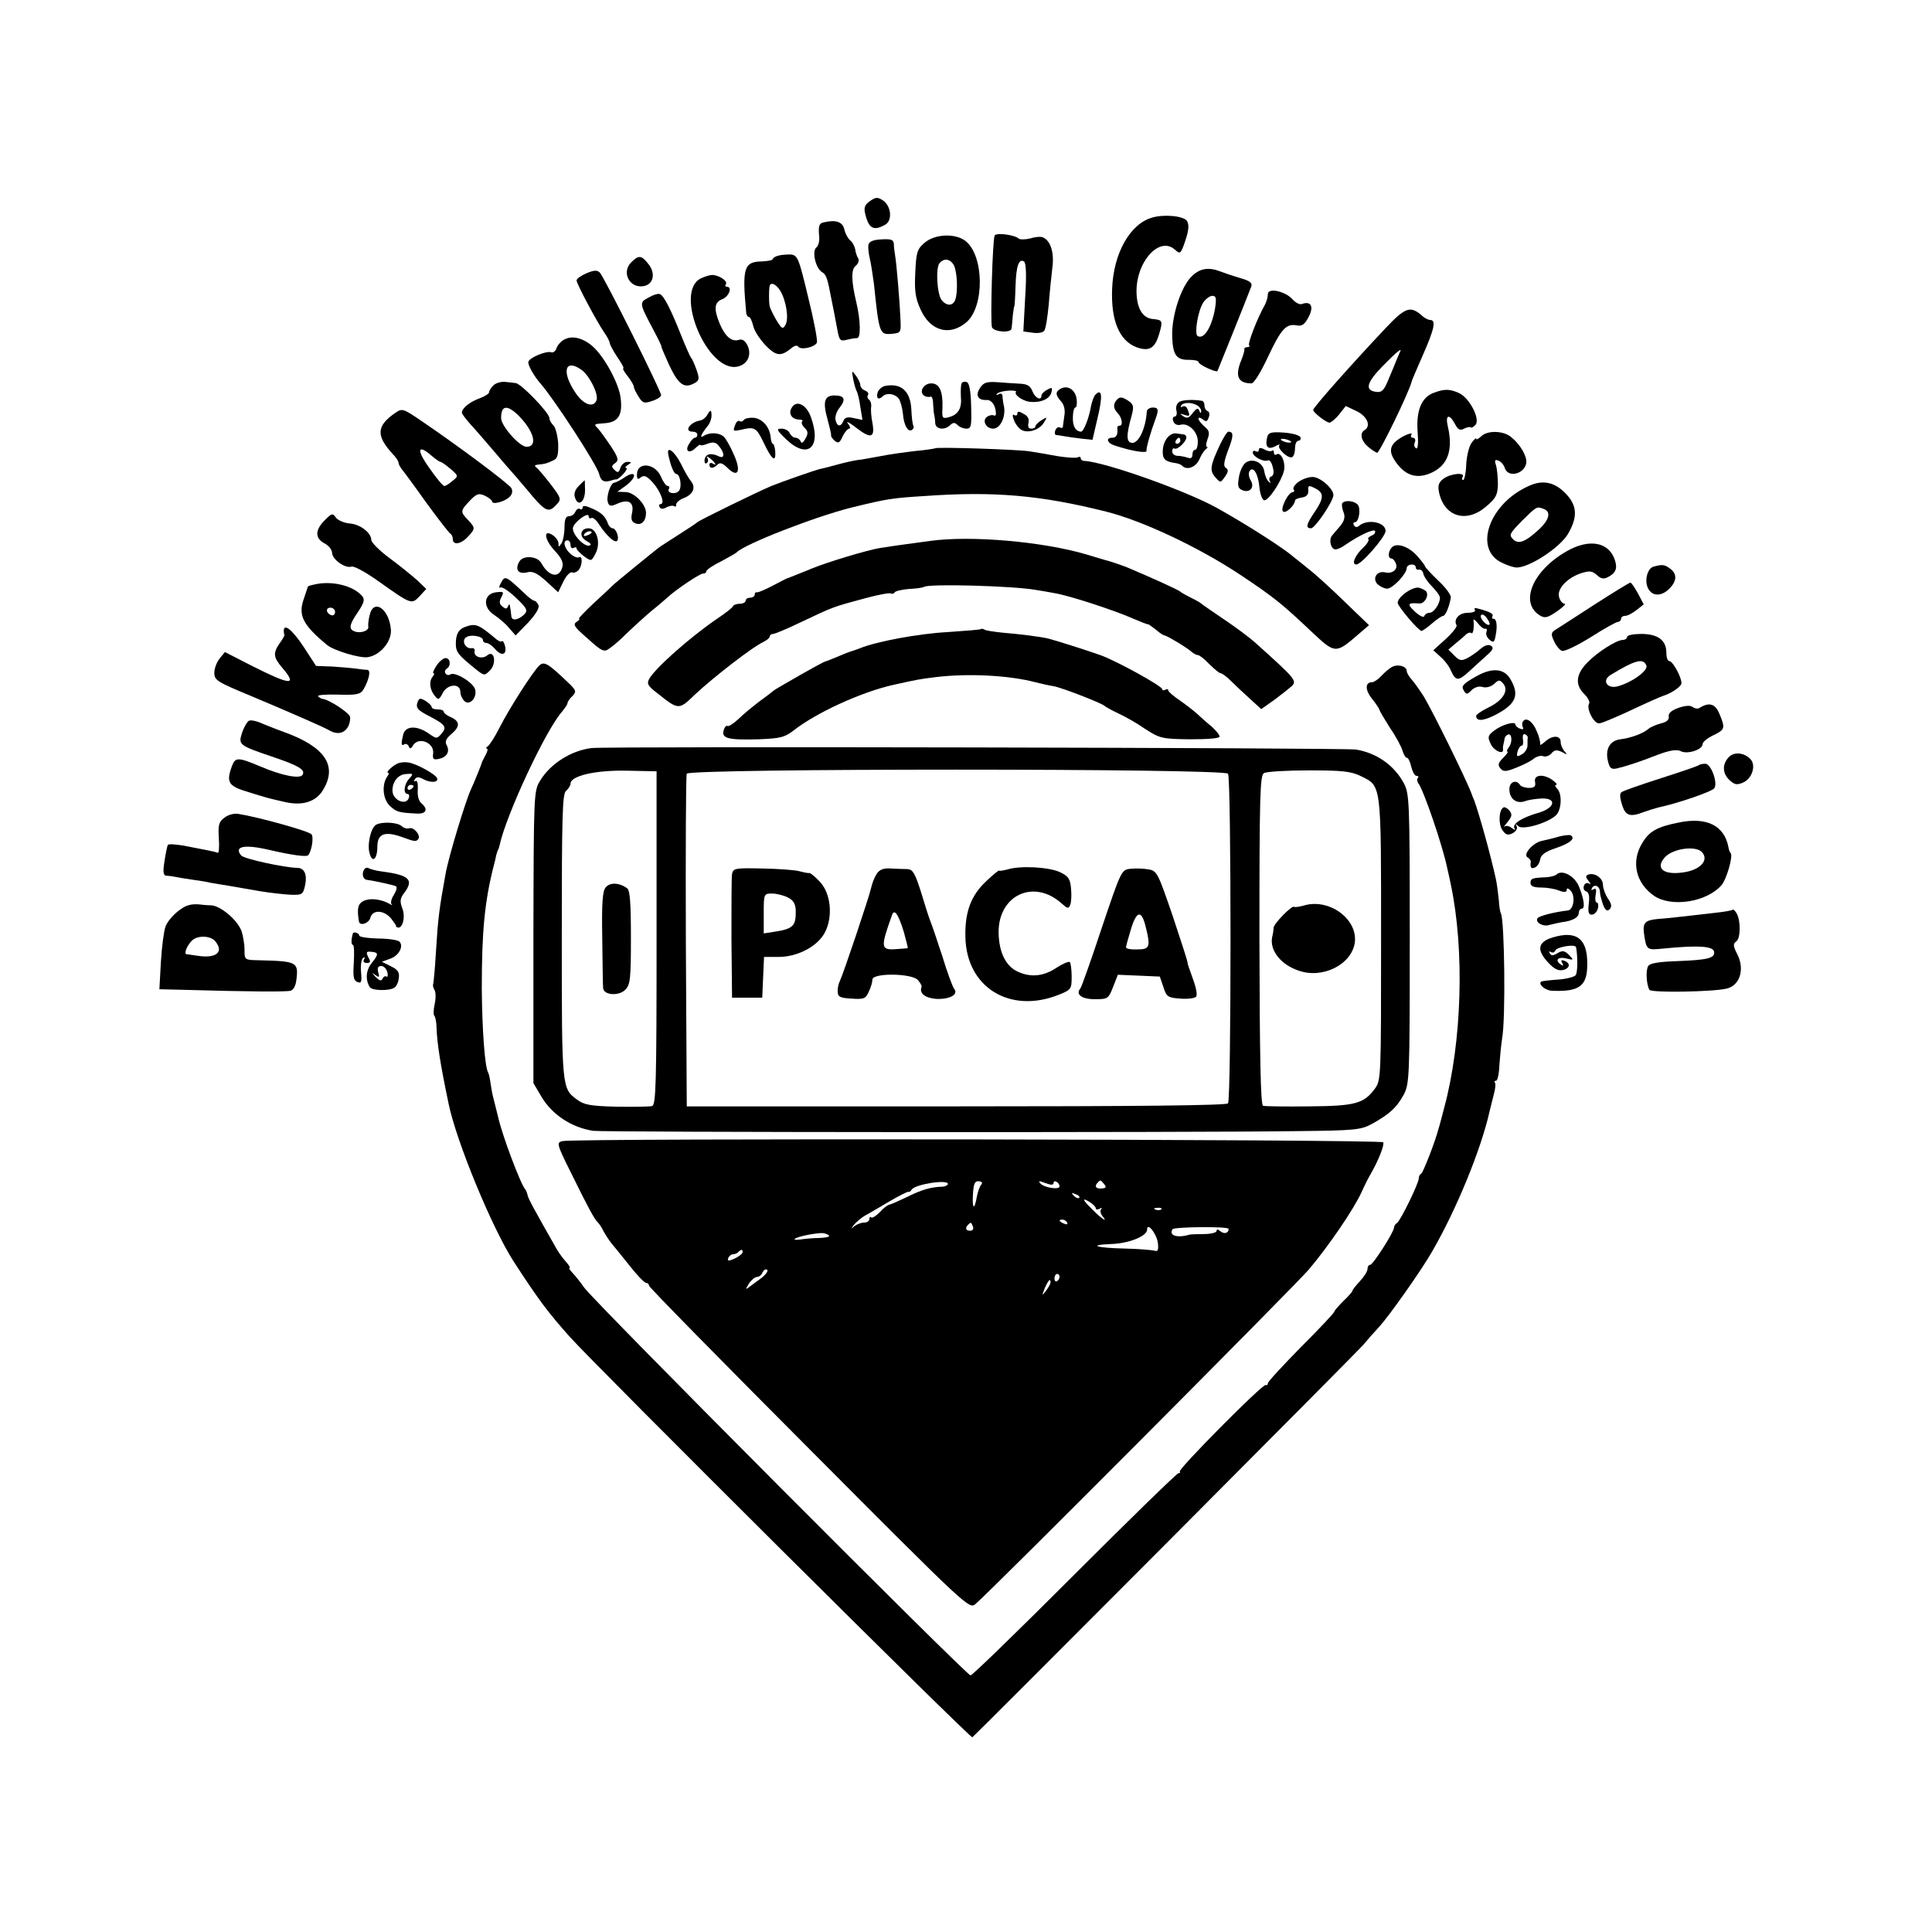 <?xml version="1.0" standalone="no"?>
<!DOCTYPE svg PUBLIC "-//W3C//DTD SVG 20010904//EN"
 "http://www.w3.org/TR/2001/REC-SVG-20010904/DTD/svg10.dtd">
<svg version="1.0" xmlns="http://www.w3.org/2000/svg"
 width="640pt" height="640pt" viewBox="0 0 640 640"
 preserveAspectRatio="xMidYMid meet">
<g transform="translate(0,640) scale(0.1,-0.1)"
fill="#000000" stroke="none">
<path d="M2882 5734 c-17 -12 -21 -21 -16 -42 12 -50 28 -58 67 -36 24 14 19
62 -8 80 -18 12 -24 11 -43 -2z"/>
<path d="M3816 5679 c-73 -21 -128 -119 -132 -237 -4 -104 24 -170 80 -192 42
-15 61 -5 75 41 14 46 12 49 -18 52 -34 2 -54 32 -56 85 -4 102 75 192 127
145 16 -14 18 -14 28 11 17 46 21 70 12 84 -11 17 -77 23 -116 11z"/>
<path d="M2727 5663 c-13 -3 -16 -12 -14 -39 3 -20 -1 -38 -9 -44 -15 -13 -2
-70 20 -82 13 -8 17 -19 30 -88 3 -14 7 -34 9 -45 2 -11 7 -37 11 -58 6 -34
10 -38 29 -33 12 3 28 6 36 6 13 0 12 57 -2 117 -17 71 -18 110 -3 122 9 7 13
18 9 25 -4 6 -9 20 -10 30 -2 10 -9 24 -17 30 -7 6 -16 22 -19 36 -6 26 -29
33 -70 23z"/>
<path d="M3295 5620 c-7 -11 -15 -288 -9 -304 6 -16 64 -20 65 -4 1 7 3 27 4
43 2 17 4 30 5 30 1 0 3 29 4 65 2 70 11 94 28 84 7 -5 9 -44 4 -119 l-6 -113
30 -4 c17 -3 34 0 39 6 5 6 11 45 15 86 3 41 9 97 12 123 7 50 -6 91 -32 101
-7 3 -26 1 -42 -4 -17 -4 -34 -4 -38 0 -13 12 -73 20 -79 10z"/>
<path d="M3063 5596 c-25 -21 -28 -32 -31 -99 -3 -59 0 -84 17 -121 32 -73 97
-91 153 -43 60 53 58 221 -4 269 -34 26 -101 23 -135 -6z m97 -75 c11 -22 14
-90 4 -115 -8 -20 -28 -20 -44 -1 -16 19 -21 106 -8 123 15 18 36 15 48 -7z"/>
<path d="M2877 5590 c-2 -8 0 -28 4 -45 4 -16 10 -55 14 -85 17 -165 19 -169
58 -166 31 3 32 4 30 47 -2 53 -13 186 -18 214 -2 11 -4 28 -4 37 -1 14 -9 17
-41 15 -26 -1 -41 -7 -43 -17z"/>
<path d="M2578 5553 c-10 -2 -18 -8 -18 -11 0 -4 -16 -7 -36 -8 -60 -1 -66
-21 -52 -171 1 -7 5 -13 9 -13 4 0 10 -13 14 -29 3 -16 22 -45 41 -65 35 -36
51 -38 86 -9 9 8 19 10 22 5 8 -13 56 -2 62 13 3 7 -10 75 -29 151 -31 130
-35 139 -58 141 -13 0 -32 -1 -41 -4z m6 -115 c20 -32 30 -93 18 -114 -9 -16
-12 -14 -31 17 -11 19 -21 40 -22 47 -2 15 -2 49 0 62 2 17 20 11 35 -12z"/>
<path d="M2091 5531 c-33 -33 -6 -86 40 -79 33 5 42 41 18 72 -24 31 -33 32
-58 7z"/>
<path d="M1943 5495 c-18 -8 -33 -18 -33 -24 0 -11 66 -135 92 -173 10 -14 18
-30 18 -35 0 -4 11 -25 25 -46 14 -20 23 -37 20 -37 -4 0 3 -12 14 -26 12 -15
21 -31 21 -36 0 -5 7 -19 16 -33 13 -21 19 -22 45 -13 16 5 29 14 29 19 0 14
-189 392 -203 406 -9 9 -19 8 -44 -2z"/>
<path d="M3947 5484 c-35 -35 -66 -130 -64 -198 2 -63 14 -79 57 -78 16 0 30
-3 30 -7 0 -9 59 -36 63 -30 2 4 97 240 112 280 4 12 -5 19 -37 28 -24 7 -53
17 -66 22 -39 15 -68 10 -95 -17z m78 -106 c-11 -62 -37 -104 -58 -91 -11 7 1
83 19 111 8 12 22 22 30 22 13 0 14 -8 9 -42z"/>
<path d="M2322 5478 c-92 -45 23 -317 123 -292 32 8 46 39 31 70 -8 16 -17 22
-29 18 -23 -7 -45 11 -63 54 -20 49 -18 71 9 81 22 9 34 41 15 41 -5 0 -7 4
-3 9 6 11 -26 31 -47 30 -7 0 -23 -5 -36 -11z"/>
<path d="M4200 5426 c0 -9 -4 -24 -9 -34 -26 -46 -59 -131 -53 -136 3 -3 0 -6
-6 -6 -7 0 -11 -3 -10 -7 1 -5 -4 -21 -10 -36 -22 -53 -11 -77 34 -77 8 0 31
38 54 87 44 94 61 112 96 105 17 -3 26 3 39 28 18 34 8 54 -22 43 -7 -3 -21 4
-31 15 -23 27 -82 40 -82 18z"/>
<path d="M2148 5414 c-31 -16 -30 -19 15 -104 16 -30 29 -56 28 -58 -1 -1 11
-29 26 -62 30 -63 49 -78 82 -60 17 9 19 14 9 43 -6 17 -14 37 -19 42 -4 6
-20 42 -35 80 -33 83 -56 128 -69 131 -6 2 -22 -3 -37 -12z"/>
<path d="M4589 5312 c-115 -122 -239 -262 -239 -270 0 -8 43 -42 54 -42 5 0
20 12 32 27 l22 28 36 -17 c35 -17 49 -49 26 -63 -17 -10 -11 -36 13 -56 12
-10 25 -18 29 -19 8 0 105 199 114 235 1 6 19 46 38 90 37 84 44 115 24 115
-6 0 -19 6 -27 14 -39 34 -55 29 -122 -42z m48 -79 c-4 -9 -19 -45 -22 -53 -1
-3 -9 -22 -18 -43 -13 -31 -21 -38 -39 -35 -38 5 -31 31 23 86 47 48 66 63 56
45z"/>
<path d="M1873 5277 c-13 -5 -25 -19 -29 -29 -3 -11 -11 -17 -18 -15 -16 6
-76 -19 -76 -33 0 -13 20 -47 40 -70 45 -51 189 -272 195 -301 6 -24 17 -29
45 -19 3 1 8 2 11 2 4 -1 15 8 24 18 10 11 14 20 9 20 -5 0 -2 5 6 10 13 8 13
10 -2 10 -9 0 -19 -9 -23 -20 -5 -16 -9 -17 -19 -7 -11 10 -11 14 2 23 12 9
11 17 -14 55 -16 24 -35 50 -41 57 -17 18 -18 17 20 20 45 3 60 27 53 83 -5
47 -53 136 -92 171 -30 27 -66 37 -91 25z m53 -102 c26 -18 58 -81 50 -101
-10 -26 -43 -15 -69 24 -48 70 -36 116 19 77z"/>
<path d="M2826 5146 c3 -16 8 -34 11 -40 4 -6 10 -30 13 -54 l7 -43 -29 6
c-20 5 -30 2 -34 -9 -8 -21 -21 -20 -26 2 -3 10 3 29 13 41 22 28 17 41 -17
41 -33 0 -39 -21 -23 -78 7 -26 13 -50 12 -54 -1 -3 4 -11 12 -18 12 -10 17
-7 26 14 7 14 17 26 22 26 5 0 3 8 -4 17 -8 10 4 4 26 -13 50 -39 64 -35 55
15 -4 20 -6 45 -4 54 1 9 -2 19 -7 23 -5 3 -7 10 -4 15 4 5 -1 12 -9 15 -9 3
-16 12 -16 18 0 7 -7 21 -15 32 -13 18 -14 17 -9 -10z"/>
<path d="M1634 5123 c-8 -8 -14 -18 -14 -23 0 -4 -14 -13 -30 -19 -32 -11 -60
-33 -60 -48 0 -4 13 -21 28 -38 15 -16 52 -59 82 -94 30 -36 62 -72 70 -81 8
-10 33 -38 54 -64 44 -51 55 -55 80 -27 16 17 15 21 -20 67 -21 27 -42 52 -48
56 -7 5 -4 8 7 9 21 2 27 3 50 14 14 6 17 18 16 57 -2 26 -9 53 -16 59 -7 7
-13 17 -13 24 0 17 -94 115 -112 116 -7 1 -23 3 -36 4 -13 1 -30 -4 -38 -12z
m79 -95 c55 -53 71 -108 31 -108 -23 0 -84 69 -84 95 0 41 18 45 53 13z"/>
<path d="M3186 5131 c-3 -4 -4 -24 -3 -44 4 -40 -9 -61 -40 -69 -21 -6 -23 -3
-21 30 2 56 -10 82 -37 82 -26 0 -42 -29 -23 -41 6 -4 16 -5 20 -3 4 3 9 -7 9
-23 1 -15 2 -32 4 -38 1 -5 3 -18 3 -27 2 -21 32 -24 50 -6 9 9 15 9 24 0 7
-7 20 -12 30 -12 15 0 17 9 15 75 -1 48 -6 76 -14 79 -7 3 -15 1 -17 -3z"/>
<path d="M3246 5114 c-16 -24 -6 -41 24 -39 15 0 28 -18 29 -43 1 -7 -3 -11
-7 -8 -4 2 -14 1 -21 -4 -19 -11 -6 -40 19 -40 23 0 42 38 36 73 -3 12 -5 28
-5 35 -1 8 -6 10 -13 6 -8 -4 -9 -3 -5 2 5 5 22 9 38 10 16 1 27 -1 25 -4 -9
-8 20 -30 45 -33 36 -4 66 9 72 31 4 17 2 18 -14 9 -10 -5 -19 -14 -19 -19 0
-19 -21 -9 -30 14 -7 18 -17 24 -42 25 -18 1 -52 3 -75 5 -35 2 -45 -1 -57
-20z"/>
<path d="M2934 5122 c-12 -2 -24 -12 -27 -23 -5 -19 3 -25 17 -12 13 13 40 9
53 -7 6 -9 12 -31 14 -50 3 -39 17 -63 30 -54 5 3 7 9 5 13 -3 4 -6 28 -7 54
-3 61 -33 88 -85 79z"/>
<path d="M3511 5111 c-16 -10 -14 -21 5 -42 9 -10 13 -28 10 -45 -2 -16 -5
-33 -5 -37 -1 -5 -5 -6 -10 -3 -5 3 -11 -1 -15 -9 -3 -8 -2 -15 2 -16 4 0 16
-2 27 -4 11 -2 37 -6 57 -8 l37 -4 17 73 c17 71 15 99 -7 77 -5 -5 -12 -23
-15 -39 -6 -37 -24 -84 -33 -84 -18 1 -28 19 -27 47 0 18 4 33 8 33 4 0 6 10
5 23 -2 35 -30 54 -56 38z"/>
<path d="M4750 5099 c-41 -15 -59 -58 -54 -129 3 -38 1 -59 -5 -55 -6 3 -8 12
-4 20 3 8 0 15 -7 15 -6 0 -8 5 -4 11 3 6 -8 3 -25 -5 -45 -24 -54 -46 -31
-81 33 -51 74 -64 124 -40 53 25 70 76 52 153 -9 38 5 43 24 7 10 -19 17 -22
30 -15 10 5 20 7 22 4 3 -2 10 2 16 9 16 19 -20 89 -55 105 -31 14 -48 14 -83
1z"/>
<path d="M3701 5077 c-14 -14 -14 -30 1 -45 15 -15 19 -42 7 -42 -5 0 -8 -3
-8 -7 3 -21 -2 -33 -16 -33 -23 0 -18 -18 8 -26 54 -18 108 -27 105 -17 -2 7
14 63 29 103 12 32 11 40 -8 40 -10 0 -19 -6 -20 -12 -3 -56 -27 -107 -49
-105 -19 1 -20 25 -1 91 8 31 6 37 -14 50 -17 11 -25 12 -34 3z"/>
<path d="M3907 5069 c-9 -6 -13 -17 -10 -29 3 -11 0 -20 -6 -20 -5 0 -8 -7 -4
-16 3 -9 13 -14 24 -11 26 7 57 -23 57 -56 0 -15 -4 -27 -9 -27 -5 0 -9 -7 -9
-16 0 -11 -5 -14 -16 -10 -9 3 -24 6 -33 6 -10 0 -18 7 -18 15 0 8 4 12 8 9 9
-5 39 23 39 37 0 5 -4 10 -10 10 -5 1 -16 2 -22 3 -22 4 -44 -22 -46 -54 -2
-30 6 -39 42 -44 8 -1 19 -5 22 -9 16 -16 45 -5 57 21 6 15 16 30 22 34 5 4 7
8 3 8 -4 0 -3 11 2 25 8 21 6 29 -10 42 -11 10 -20 21 -20 26 0 5 6 4 14 -2
11 -9 15 -8 20 6 4 10 2 19 -3 21 -6 2 -11 10 -11 18 0 8 -3 15 -7 16 -27 5
-63 4 -76 -3z m61 -13 c6 -4 12 -13 11 -19 0 -7 -3 -6 -6 2 -4 11 -9 9 -22 -7
-12 -17 -19 -19 -31 -11 -13 9 -12 10 3 5 19 -6 20 -5 11 18 -3 9 -11 13 -17
9 -5 -3 -7 -2 -4 4 7 11 36 11 55 -1z m-58 -116 c0 -5 -5 -10 -11 -10 -5 0 -7
5 -4 10 3 6 8 10 11 10 2 0 4 -4 4 -10z"/>
<path d="M2623 5050 c-13 -20 0 -40 26 -40 8 0 12 -3 8 -6 -3 -4 0 -13 8 -21
12 -11 13 -19 3 -36 -7 -14 -13 -17 -16 -9 -2 6 -10 12 -17 12 -7 0 -15 7 -19
15 -3 8 -15 15 -27 15 -18 0 -17 -4 15 -35 72 -69 119 -27 82 74 -15 41 -47
57 -63 31z"/>
<path d="M1309 5032 c-62 -43 -64 -75 -8 -136 11 -11 19 -24 19 -28 0 -5 5
-14 10 -21 6 -7 43 -57 82 -112 40 -55 76 -101 80 -103 4 -2 8 -10 8 -18 0
-21 27 -17 50 8 25 27 25 29 0 56 -26 27 -25 30 6 63 23 24 30 26 50 17 13 -6
24 -15 24 -19 0 -12 42 -1 58 15 9 9 11 19 6 29 -9 15 -176 140 -300 224 -59
40 -62 41 -85 25z m121 -142 c13 -11 26 -20 29 -20 3 0 18 -10 33 -23 27 -23
27 -24 7 -40 -10 -9 -23 -17 -27 -17 -5 0 -27 27 -50 60 -43 60 -39 81 8 40z"/>
<path d="M2342 5024 c-5 -8 -15 -16 -23 -17 -34 -6 -55 -37 -24 -37 8 0 15 -4
15 -10 0 -5 -3 -10 -8 -10 -4 0 -13 -9 -19 -20 -16 -24 0 -35 21 -14 9 8 16
13 16 10 0 -3 11 -1 24 4 18 7 28 5 37 -7 20 -23 20 -44 1 -35 -26 13 -45 9
-48 -11 -1 -9 2 -15 7 -11 5 3 6 11 2 17 -4 7 0 6 10 -2 18 -15 23 -26 7 -16
-5 3 -10 1 -10 -4 0 -14 13 -14 27 0 8 8 17 5 33 -11 35 -35 46 -11 21 44 -11
26 -26 52 -33 59 -15 14 -47 16 -67 3 -15 -10 -9 5 14 34 7 8 12 23 12 33 0
21 -4 21 -15 1z"/>
<path d="M3370 5030 c0 -6 -4 -8 -10 -5 -6 4 -7 -2 -1 -17 4 -12 15 -26 23
-31 21 -14 61 -2 76 23 12 19 11 20 -8 8 -11 -7 -20 -16 -20 -20 0 -5 -6 -8
-14 -8 -9 0 -12 7 -9 19 3 13 -2 23 -16 30 -15 9 -21 9 -21 1z"/>
<path d="M2464 5009 c-3 -5 -9 -7 -14 -4 -4 3 -11 -2 -14 -11 -9 -23 -8 -23
17 -18 47 11 52 9 77 -43 27 -57 41 -67 38 -28 -1 14 -5 25 -8 25 -3 0 -6 9
-7 21 -3 34 -27 62 -56 65 -15 1 -29 -2 -33 -7z"/>
<path d="M4042 4928 c-33 -70 -36 -87 -16 -109 17 -19 17 -19 32 2 11 16 12
23 3 29 -9 5 -7 20 7 58 19 48 19 62 1 62 -4 0 -16 -19 -27 -42z"/>
<path d="M4198 4953 c-8 -32 1 -44 25 -32 12 7 19 8 15 4 -9 -10 31 -47 43
-39 5 3 9 16 9 30 0 13 5 24 11 24 6 0 9 5 7 11 -2 7 -27 14 -55 16 -42 3 -51
0 -55 -14z m78 -15 c3 -4 -1 -5 -10 -4 -8 1 -18 5 -22 8 -3 4 1 5 10 4 8 -1
18 -5 22 -8z"/>
<path d="M4906 4954 c-9 -8 -16 -12 -16 -7 0 4 -7 -3 -16 -15 -8 -12 -16 -45
-17 -72 -1 -28 -6 -50 -10 -50 -5 0 -5 5 -2 10 10 16 -38 12 -62 -5 -16 -11
-20 -22 -17 -41 15 -85 91 -110 158 -51 32 27 37 38 38 73 0 23 -3 51 -6 62
-6 17 -4 21 8 16 8 -3 18 -14 21 -25 11 -33 66 -19 71 18 3 21 -20 61 -50 85
-26 22 -80 23 -100 2z"/>
<path d="M3098 4915 c-2 -1 -31 -6 -66 -9 -34 -4 -86 -11 -115 -17 -29 -5 -63
-12 -77 -13 -14 -2 -45 -9 -70 -16 -25 -7 -49 -13 -55 -14 -11 -2 -126 -42
-160 -56 -41 -17 -240 -114 -245 -120 -3 -3 -30 -21 -60 -40 -30 -19 -59 -38
-65 -42 -16 -12 -150 -121 -155 -127 -3 -3 -31 -30 -62 -58 -31 -29 -54 -53
-50 -53 4 0 0 -5 -8 -10 -12 -8 -8 -16 25 -45 52 -47 58 -50 71 -50 6 0 36 23
65 52 30 29 70 65 88 80 19 15 42 35 51 43 29 27 108 80 119 80 6 0 11 3 11 8
0 4 21 19 48 32 26 14 49 27 52 30 25 27 261 119 382 149 119 29 132 31 243
38 227 16 381 3 600 -52 119 -30 305 -117 445 -210 111 -74 139 -97 234 -187
79 -74 80 -75 156 -9 l35 30 -81 78 c-44 43 -98 92 -119 108 -21 17 -43 35
-50 40 -28 26 -156 108 -253 162 -102 57 -373 153 -439 156 -7 0 -13 4 -13 9
0 5 -4 6 -10 3 -5 -3 -36 -1 -67 4 -32 6 -74 13 -93 16 -38 6 -307 15 -312 10z"/>
<path d="M4170 4910 c0 -6 -4 -8 -10 -5 -5 3 -10 2 -10 -4 0 -14 38 -33 50
-26 5 3 13 -7 16 -22 5 -17 3 -28 -4 -31 -7 -2 -9 -9 -6 -15 5 -8 4 -9 -4 -2
-6 6 -12 21 -14 34 -4 29 -39 45 -62 28 -9 -7 -19 -28 -22 -48 -5 -29 -3 -37
12 -43 25 -10 41 10 27 33 -6 10 -8 23 -4 30 12 19 29 -8 33 -53 2 -22 9 -41
15 -43 13 -5 56 59 66 96 7 27 -9 65 -24 56 -5 -4 -9 -1 -9 6 0 7 -3 9 -6 6
-4 -3 -15 -2 -25 4 -13 7 -19 6 -19 -1z"/>
<path d="M2214 4893 c8 -38 19 -63 26 -63 13 0 20 -43 9 -56 -12 -14 -42 -7
-33 7 3 5 1 9 -4 9 -5 0 -15 13 -22 30 -19 46 -80 52 -80 8 0 -16 3 -18 13 -9
11 8 20 4 39 -17 27 -30 42 -72 26 -72 -5 0 -6 -5 -3 -10 4 -7 12 -7 24 0 10
5 21 6 25 3 3 -3 6 -1 6 6 0 6 11 16 25 21 31 12 41 35 24 56 -7 8 -22 34 -33
57 -22 43 -49 63 -42 30z"/>
<path d="M2065 4816 c-11 -7 -24 -14 -30 -15 -13 -1 -28 -48 -21 -66 4 -12 10
-13 30 -4 37 17 57 6 50 -29 -5 -22 -2 -31 12 -36 19 -7 34 8 34 35 0 29 -40
69 -68 69 l-27 1 28 20 c41 31 34 55 -8 25z"/>
<path d="M4302 4804 c-12 -8 -20 -20 -17 -25 4 -5 2 -9 -2 -9 -16 0 -44 -58
-32 -65 9 -6 38 21 39 37 0 4 10 8 23 10 14 2 21 9 21 21 -2 20 1 21 27 7 25
-14 24 -32 -6 -76 -28 -41 -31 -54 -12 -54 13 0 70 84 74 108 3 21 -43 62 -69
62 -13 0 -34 -7 -46 -16z"/>
<path d="M1917 4790 c-12 -12 -17 -26 -12 -39 10 -31 33 -14 33 25 0 19 -1 34
-1 33 -1 0 -10 -9 -20 -19z"/>
<path d="M5064 4790 c-131 -58 -184 -209 -89 -254 18 -9 40 -16 49 -16 43 0
143 66 170 111 31 53 31 90 -1 127 -38 44 -80 55 -129 32z m50 -76 c24 -9 19
-34 -13 -65 -47 -44 -71 -54 -89 -35 -14 14 -11 19 30 61 49 48 48 48 72 39z"/>
<path d="M4447 4734 c-3 -3 -2 -16 3 -29 7 -17 4 -29 -10 -47 -11 -12 -23 -27
-28 -33 -11 -14 -3 -45 12 -45 6 0 20 6 31 14 46 32 95 55 100 47 2 -5 -2 -12
-11 -15 -9 -4 -14 -9 -11 -12 3 -3 -4 -16 -17 -28 -28 -26 -40 -56 -23 -56 17
0 96 91 97 111 0 29 -58 41 -87 18 -7 -7 -14 -6 -18 1 -3 5 -2 10 3 10 14 0
21 47 9 59 -12 12 -40 15 -50 5z"/>
<path d="M1930 4719 c0 -6 -4 -8 -9 -5 -5 3 -11 -1 -15 -9 -3 -8 -12 -15 -21
-15 -11 0 -15 -11 -15 -37 0 -21 -5 -45 -10 -53 -9 -13 -10 -13 -10 0 0 8 -9
21 -20 28 -32 20 -26 -17 9 -54 20 -21 28 -38 24 -52 -10 -39 -45 -33 -70 13
-14 24 -62 26 -73 4 -15 -26 -3 -42 26 -35 18 5 33 -2 64 -30 l39 -36 17 35
c9 19 22 33 29 31 6 -3 16 1 22 8 13 16 13 49 1 42 -5 -3 -18 2 -29 12 -20 18
-26 44 -9 44 6 0 10 -7 10 -16 0 -8 5 -12 10 -9 6 3 10 3 10 -2 0 -4 12 -16
25 -26 24 -17 24 -17 38 10 18 34 4 83 -23 83 -28 0 -33 -28 -7 -42 13 -7 17
-13 10 -15 -18 -6 -59 39 -55 59 4 19 52 54 52 38 0 -6 4 -9 9 -6 5 3 17 -7
26 -22 25 -38 53 -63 60 -53 7 12 -5 41 -16 41 -5 0 -13 8 -16 18 -9 23 -22
35 -55 49 -18 8 -28 9 -28 2z m30 -83 c0 -2 -7 -7 -16 -10 -8 -3 -12 -2 -9 4
6 10 25 14 25 6z"/>
<path d="M1076 4677 c-33 -33 -33 -60 -1 -77 14 -7 25 -22 25 -31 0 -22 44
-53 64 -46 8 3 47 -18 89 -48 110 -78 110 -78 137 -50 l22 24 -29 28 c-17 15
-57 48 -91 73 -34 25 -61 52 -62 61 0 24 -37 53 -73 55 -17 2 -37 10 -44 19
-11 16 -14 15 -37 -8z"/>
<path d="M3080 4608 c-103 -14 -125 -17 -163 -23 -44 -7 -176 -47 -227 -68
-56 -23 -75 -30 -80 -32 -3 0 -25 -12 -50 -25 -25 -13 -48 -23 -52 -22 -5 1
-8 -2 -8 -8 0 -5 -7 -10 -15 -10 -8 0 -15 -4 -15 -10 0 -5 -9 -10 -19 -10 -11
0 -21 -4 -23 -8 -1 -5 -25 -23 -53 -42 -88 -60 -206 -164 -225 -200 -8 -15 -3
-23 27 -46 72 -57 71 -57 127 -3 59 55 190 157 224 172 12 6 22 14 22 19 0 4
5 8 11 8 5 0 47 17 92 39 112 53 105 50 216 80 41 11 78 18 82 15 4 -2 10 -1
13 4 2 4 24 9 47 11 23 1 46 4 50 7 18 11 296 3 369 -10 14 -2 43 -7 64 -11
48 -8 193 -55 259 -84 26 -11 48 -20 50 -19 1 1 12 -7 25 -17 12 -11 26 -20
30 -20 8 -1 72 -39 89 -54 7 -6 16 -11 21 -11 5 0 22 -13 38 -30 16 -16 33
-30 37 -30 5 0 21 -12 36 -27 16 -16 44 -42 64 -60 l35 -32 44 31 c24 18 49
38 57 45 18 18 13 24 -123 146 -17 15 -62 49 -101 75 -38 26 -72 49 -75 52 -3
3 -18 12 -35 20 -16 8 -32 17 -35 20 -4 5 -90 44 -175 80 -17 7 -58 21 -75 25
-3 1 -30 9 -60 18 -145 43 -384 64 -520 45z"/>
<path d="M4611 4587 c-13 -13 -14 -37 -2 -37 5 0 12 -8 15 -17 8 -19 -12 -35
-36 -29 -27 6 -43 -20 -25 -39 9 -8 23 -15 32 -15 18 0 64 48 65 68 0 14 30
17 30 2 0 -5 5 -9 11 -7 6 1 13 -5 14 -14 2 -9 15 -28 29 -42 14 -14 26 -31
26 -37 0 -20 -20 -50 -35 -50 -7 0 -15 -5 -17 -11 -2 -6 -16 1 -31 15 -27 25
-24 30 14 27 17 -2 33 24 24 39 -2 4 -14 10 -24 13 -21 5 -71 -30 -71 -50 0
-11 69 -93 79 -93 3 0 19 11 35 25 16 14 33 25 37 25 7 0 20 30 25 60 2 8 -17
34 -42 57 -24 23 -44 45 -44 48 0 3 -12 18 -26 34 -28 31 -67 44 -83 28z"/>
<path d="M5190 4574 c-113 -64 -157 -170 -90 -212 17 -11 26 -9 58 13 20 14
31 25 25 25 -6 0 -15 9 -18 21 -9 27 25 64 72 80 29 9 37 8 53 -6 14 -13 23
-14 38 -6 26 14 31 30 20 60 -21 56 -85 67 -158 25z"/>
<path d="M5478 4523 c-21 -5 -32 -48 -18 -73 14 -26 44 -26 70 0 25 25 26 49
3 66 -19 14 -26 15 -55 7z"/>
<path d="M1660 4470 c-7 -12 -8 -20 -2 -16 5 3 28 -12 51 -34 37 -35 40 -42
28 -55 -20 -19 -41 -23 -43 -7 -1 6 -2 20 -4 30 -1 11 -3 13 -7 4 -4 -10 -8
-10 -19 -1 -10 8 -11 16 -3 31 9 17 8 19 -18 16 -41 -5 -45 -50 -6 -75 15 -10
38 -29 49 -43 l22 -25 41 42 c25 27 38 48 35 58 -4 8 -10 15 -14 15 -4 0 -18
10 -31 23 -64 60 -66 61 -79 37z"/>
<path d="M1038 4463 c-10 -2 -18 -5 -18 -6 0 -1 -7 -20 -14 -42 -19 -54 -2
-86 78 -152 22 -18 108 -44 134 -40 41 6 79 51 77 90 -5 71 -59 107 -71 47 -4
-16 -5 -32 -4 -36 3 -12 -22 -22 -41 -17 -25 7 -24 21 7 66 20 30 23 41 14 52
-30 36 -104 53 -162 38z m72 -90 c0 -8 -5 -13 -12 -11 -18 6 -21 25 -3 25 8 0
15 -7 15 -14z"/>
<path d="M5283 4398 c-62 -40 -120 -78 -130 -84 -15 -9 -16 -15 -5 -38 6 -14
18 -29 26 -32 8 -3 50 17 95 45 44 28 85 51 91 51 5 0 10 5 10 10 0 6 6 10 14
10 8 0 24 9 37 19 l24 19 -19 36 c-11 20 -22 36 -25 36 -4 0 -57 -33 -118 -72z"/>
<path d="M4886 4379 c3 -5 -8 -9 -24 -9 -29 0 -48 -22 -37 -41 3 -4 -13 -25
-36 -46 l-41 -37 23 -21 c13 -11 30 -32 36 -48 16 -34 24 -34 62 1 16 15 42
38 56 51 21 18 24 26 14 32 -9 5 -21 1 -34 -10 -11 -10 -31 -24 -44 -31 -20
-10 -26 -9 -43 8 l-20 20 22 19 c12 10 28 23 35 30 7 7 15 9 19 6 6 -6 10 20
7 42 -1 6 6 1 15 -10 8 -11 19 -19 24 -18 5 2 7 -3 4 -11 -3 -7 2 -18 10 -25
13 -11 16 -9 20 11 7 33 4 58 -6 58 -5 0 -7 4 -4 9 5 8 -12 16 -52 26 -6 2
-10 -1 -6 -6z m48 -48 c-7 -7 -34 21 -28 31 3 5 12 1 19 -9 7 -10 12 -20 9
-22z"/>
<path d="M1540 4323 c-21 -8 -30 -24 -30 -55 0 -28 7 -37 65 -84 29 -23 30
-23 48 -5 23 23 15 70 -9 50 -17 -14 -45 -5 -42 13 2 7 -2 12 -9 11 -20 -4
-35 23 -20 35 14 12 57 5 57 -9 0 -5 5 -9 11 -9 7 0 20 -9 30 -21 21 -24 39
-18 32 11 -3 12 -8 19 -10 16 -3 -3 -10 0 -17 5 -62 52 -70 55 -106 42z"/>
<path d="M940 4310 c0 -5 1 -11 2 -12 2 -2 -5 -14 -15 -28 -23 -33 -22 -47 8
-82 51 -60 29 -59 -100 6 l-90 46 -17 -21 c-10 -12 -18 -33 -18 -48 0 -24 9
-30 118 -75 140 -59 241 -103 264 -116 36 -21 68 0 68 44 0 13 -70 59 -92 61
-3 0 -10 4 -14 8 -5 5 25 7 65 6 63 -2 75 1 85 17 19 33 25 64 13 65 -7 0 -23
2 -37 4 -14 2 -49 5 -79 7 l-54 2 -41 63 c-37 56 -66 80 -66 53z"/>
<path d="M3249 4316 c-2 -2 -53 -6 -112 -10 -93 -5 -234 -31 -287 -53 -8 -3
-19 -7 -25 -9 -5 -1 -27 -9 -47 -18 -21 -9 -40 -16 -43 -17 -4 0 -45 -22 -145
-80 -14 -8 -27 -16 -30 -19 -3 -3 -23 -18 -45 -34 -22 -17 -53 -42 -69 -58
-16 -15 -32 -25 -36 -23 -4 3 -10 -4 -13 -15 -7 -26 16 -32 116 -29 72 3 86 6
117 30 74 58 222 126 328 150 81 18 86 19 142 26 108 13 242 6 330 -17 19 -5
46 -11 60 -13 28 -5 162 -57 170 -66 3 -3 23 -14 44 -24 22 -10 63 -33 90 -52
48 -31 56 -33 149 -34 58 0 97 3 97 9 0 6 -12 20 -26 33 -15 12 -36 31 -48 42
-12 11 -38 31 -58 45 -21 14 -38 29 -38 33 0 5 -4 5 -10 2 -5 -3 -10 -2 -10 2
0 10 -145 90 -200 111 -29 11 -141 47 -175 56 -20 6 -101 16 -152 20 -29 3
-57 7 -61 10 -5 3 -11 4 -13 2z"/>
<path d="M5390 4290 c0 -5 -7 -10 -15 -10 -20 0 -83 -40 -116 -74 -38 -38 -42
-73 -13 -103 14 -13 22 -29 18 -34 -10 -17 17 -69 35 -65 9 1 48 18 86 35 68
32 115 53 125 56 28 9 60 31 60 42 0 21 -29 73 -40 73 -6 0 -10 13 -10 28 0
41 -28 62 -83 62 -26 0 -47 -4 -47 -10z m64 -95 c6 -17 -50 -57 -97 -69 -34
-8 -51 20 -22 38 82 50 109 57 119 31z"/>
<path d="M1446 4195 c-9 -14 -14 -25 -10 -25 4 0 2 -6 -3 -12 -13 -16 -9 -44
8 -64 11 -14 14 -12 26 11 16 30 58 32 58 3 0 -10 6 -23 13 -30 17 -17 43 10
36 38 -6 23 -67 60 -82 50 -6 -4 -13 -2 -16 3 -4 5 -2 12 4 16 15 9 12 35 -4
35 -7 0 -21 -11 -30 -25z"/>
<path d="M1785 4194 c-23 -24 -98 -141 -130 -204 -15 -30 -33 -58 -39 -62 -6
-4 -7 -8 -3 -8 4 0 2 -10 -5 -22 -7 -13 -13 -25 -13 -28 -3 -9 -25 -64 -35
-85 -18 -39 -74 -223 -84 -280 -21 -115 -25 -146 -32 -260 -3 -55 -8 -102 -9
-105 -2 -3 0 -12 4 -19 5 -7 5 -28 1 -47 -4 -18 -5 -36 -1 -39 3 -4 7 -21 7
-38 2 -54 12 -119 40 -253 25 -123 143 -410 215 -522 85 -131 115 -170 187
-251 89 -99 1326 -1330 1333 -1326 11 8 1261 1262 1295 1300 14 17 38 44 53
60 35 39 139 186 175 249 81 140 163 340 191 467 2 9 8 33 13 52 6 20 7 38 4
41 -3 3 -1 6 4 6 5 0 10 24 11 53 2 28 6 68 9 87 12 65 8 391 -4 414 -3 5 -6
25 -7 45 -2 20 -6 50 -9 66 -19 87 -57 222 -73 265 -4 8 -7 17 -8 20 -15 42
-126 268 -158 322 -13 20 -30 45 -40 56 -9 10 -17 23 -17 29 0 16 -29 24 -48
14 -10 -5 -26 -19 -36 -30 -11 -12 -25 -21 -31 -21 -24 0 -23 -27 1 -56 13
-16 23 -32 24 -36 0 -3 16 -30 35 -60 20 -29 38 -63 41 -75 4 -13 10 -23 14
-23 5 0 11 -13 15 -30 4 -16 11 -30 17 -30 6 0 8 -3 5 -7 -4 -3 -3 -11 1 -17
18 -23 81 -208 96 -281 4 -16 9 -41 12 -55 46 -217 37 -522 -22 -740 -8 -30
-16 -62 -19 -70 -10 -40 -51 -145 -57 -148 -5 -2 -8 -9 -8 -15 0 -17 -61 -141
-72 -148 -5 -3 -10 -10 -10 -15 0 -15 -70 -124 -79 -124 -5 0 -9 -6 -9 -14 0
-7 -11 -25 -25 -40 -14 -15 -25 -29 -25 -32 0 -3 -13 -18 -30 -34 -16 -16 -30
-32 -30 -35 0 -4 -49 -56 -110 -117 -60 -61 -110 -115 -110 -120 0 -5 -3 -8
-7 -6 -10 5 -292 -280 -285 -287 3 -3 1 -5 -4 -5 -5 0 -160 -151 -344 -335
-184 -184 -339 -335 -345 -335 -13 0 -1253 1244 -1280 1285 -11 16 -28 37 -37
47 -10 10 -15 18 -11 18 3 0 -2 9 -12 20 -10 11 -23 29 -29 39 -74 130 -95
168 -98 181 -2 8 -5 17 -8 20 -14 14 -76 177 -90 240 -5 19 -11 46 -15 60 -4
14 -8 37 -10 52 -2 14 -5 30 -8 35 -11 18 -20 144 -21 278 0 189 9 289 41 413
2 6 5 20 7 30 3 9 5 17 6 17 1 0 3 7 5 15 21 99 153 383 208 444 9 11 17 23
17 27 0 4 7 15 16 23 14 15 13 19 -13 44 -69 66 -81 73 -98 56z"/>
<path d="M4891 4160 c-46 -26 -52 -33 -41 -49 7 -12 11 -12 25 3 11 10 25 14
37 10 11 -3 27 1 37 10 16 15 19 15 31 1 19 -23 -2 -56 -50 -79 -22 -11 -40
-23 -40 -27 0 -19 22 -18 62 2 70 36 83 66 51 120 -21 35 -60 38 -112 9z"/>
<path d="M1384 4076 c-8 -21 -2 -28 43 -51 49 -26 54 -34 35 -56 -15 -17 -16
-17 -43 2 -38 26 -75 25 -83 -3 -8 -32 -7 -40 3 -34 5 4 12 0 15 -6 3 -10 8
-9 15 4 19 28 69 8 66 -27 -3 -19 1 -23 18 -19 27 5 38 24 27 45 -7 12 -3 22
16 38 29 25 28 42 -4 56 -12 5 -22 13 -22 17 0 5 -9 8 -20 8 -11 0 -20 3 -20
8 0 4 -9 13 -20 20 -17 10 -21 10 -26 -2z"/>
<path d="M5560 4055 c-23 -8 -34 -18 -32 -28 2 -11 -7 -19 -25 -23 -15 -4 -35
-12 -43 -19 -17 -15 -59 -30 -92 -34 -33 -4 -49 -29 -43 -65 6 -30 11 -35 29
-32 30 7 72 20 138 46 40 15 63 18 75 12 21 -12 73 4 73 23 0 7 16 20 35 29
39 19 41 23 21 71 -14 34 -34 40 -66 20 -6 -4 -16 -2 -23 3 -8 6 -24 5 -47 -3z"/>
<path d="M824 4012 c-6 -4 -16 -21 -22 -39 -13 -40 -11 -42 98 -79 89 -30 113
-44 102 -61 -9 -14 -69 -2 -137 27 -76 32 -85 32 -96 4 -21 -56 -13 -68 54
-88 68 -21 65 -20 122 -33 57 -13 102 1 125 40 49 80 7 143 -129 192 -20 7
-52 20 -72 28 -19 9 -40 13 -45 9z"/>
<path d="M5045 4010 c-4 -6 -3 -14 0 -20 3 -6 -1 -7 -9 -4 -9 3 -16 10 -16 14
0 12 -44 0 -70 -20 -21 -16 -23 -21 -12 -44 10 -23 44 -38 41 -18 -1 4 0 10 1
15 1 4 3 12 4 19 0 6 6 13 12 15 13 4 15 -28 1 -44 -5 -7 -7 -13 -3 -13 3 0
-3 -9 -15 -21 -16 -16 -18 -23 -9 -34 10 -12 18 -12 53 2 23 9 49 22 58 30 9
7 23 11 31 8 8 -3 20 1 27 9 10 12 18 13 35 5 17 -10 19 -9 9 2 -7 7 -13 21
-13 31 0 23 -28 23 -52 1 -11 -10 -18 -13 -16 -8 1 6 -3 24 -11 42 -13 33 -36
49 -46 33z m16 -53 c-1 -4 -1 -16 -1 -27 0 -10 -9 -24 -19 -29 -16 -9 -18 -8
-14 9 3 11 9 20 14 20 4 0 6 9 4 21 -2 11 1 19 6 17 6 -2 10 -7 10 -11z"/>
<path d="M1960 3922 c-67 -8 -136 -51 -170 -107 -22 -35 -22 -40 -23 -519 l0
-484 26 -44 c35 -60 100 -103 172 -114 33 -5 1991 -6 2330 -1 194 2 213 4 250
24 57 32 81 53 104 95 20 37 21 52 21 518 0 466 -1 481 -21 518 -32 58 -90 98
-157 109 -37 6 -2484 11 -2532 5z m215 -630 c0 -482 -2 -553 -15 -556 -8 -2
-61 -3 -118 -2 -85 2 -107 6 -130 23 -51 38 -51 34 -51 539 0 402 2 474 14
484 8 7 15 18 15 24 0 26 82 45 185 43 l100 -2 0 -553z m1893 545 c11 -14 11
-1075 0 -1092 -4 -7 -307 -10 -900 -10 l-893 0 -3 545 c-1 300 0 551 3 557 6
18 1778 18 1793 0z m440 -8 c69 -34 67 -20 67 -540 0 -459 0 -468 -21 -496
-36 -49 -66 -57 -219 -58 -77 -1 -145 0 -151 2 -8 3 -11 156 -12 549 0 483 2
545 15 553 9 5 76 9 149 9 111 0 139 -3 172 -19z"/>
<path d="M2007 3461 c-11 -12 -14 -49 -12 -168 1 -84 2 -159 3 -167 3 -23 52
-26 73 -5 17 17 19 36 19 173 0 111 -3 156 -12 163 -25 19 -57 21 -71 4z"/>
<path d="M2425 3505 c-2 -11 -2 -108 -2 -215 l2 -195 50 0 50 0 3 68 3 67 48
0 c62 0 128 34 153 80 28 52 21 131 -17 170 -15 16 -31 29 -34 28 -3 -1 -18 2
-33 6 -14 4 -69 8 -122 9 -90 2 -97 1 -101 -18z m185 -78 c18 -9 25 -21 26
-42 1 -53 -8 -62 -73 -72 l-33 -5 0 66 c0 65 0 66 28 66 15 0 38 -6 52 -13z"/>
<path d="M2904 3505 c-7 -11 -15 -31 -18 -45 -6 -29 -93 -288 -104 -310 -4 -8
-8 -24 -7 -35 0 -17 8 -21 46 -23 41 -3 47 0 57 23 7 14 12 32 12 40 0 23 133
21 151 -2 8 -9 13 -19 12 -22 -9 -21 11 -37 48 -40 44 -2 75 14 60 33 -5 6
-23 54 -39 107 -17 52 -35 106 -41 120 -5 13 -19 57 -31 97 -19 59 -26 72 -44
73 -11 0 -36 1 -55 2 -24 2 -38 -4 -47 -18z m90 -192 c8 -29 14 -53 13 -54 -1
0 -18 -2 -37 -3 -53 -4 -54 4 -15 113 8 22 21 2 39 -56z"/>
<path d="M3338 3520 c-16 -4 -28 -6 -28 -4 0 3 -20 -13 -44 -36 -50 -47 -70
-102 -68 -184 3 -167 148 -256 310 -191 40 16 42 19 42 59 0 24 -3 45 -6 49
-3 3 -23 -5 -43 -18 -43 -29 -85 -34 -129 -14 -40 18 -63 64 -64 130 -1 124
117 179 209 96 19 -17 23 -18 28 -5 4 9 5 33 3 54 -3 33 -8 41 -37 55 -37 17
-131 22 -173 9z"/>
<path d="M3745 3522 c-30 -3 -31 -5 -95 -195 -35 -106 -67 -196 -71 -201 -17
-20 4 -36 48 -36 43 0 45 2 60 40 l16 41 70 -3 69 -3 12 -35 c10 -32 15 -35
55 -38 24 -2 48 1 53 6 5 5 1 29 -11 61 -10 28 -18 51 -17 51 2 0 -20 68 -48
152 -50 146 -53 153 -81 158 -17 3 -44 4 -60 2z m51 -195 c16 -64 12 -72 -28
-72 -21 -1 -38 2 -38 7 0 4 8 32 17 62 19 61 35 62 49 3z"/>
<path d="M4318 3400 c-15 -4 -29 -6 -31 -4 -6 7 -67 -55 -68 -69 0 -6 -2 -21
-5 -32 -8 -43 28 -90 87 -110 80 -29 177 20 187 93 10 78 -86 148 -170 122z"/>
<path d="M5726 3891 c-22 -24 -20 -54 4 -76 17 -15 24 -16 45 -7 30 14 43 58
23 78 -22 22 -55 24 -72 5z"/>
<path d="M1320 3872 c-17 -6 -45 -32 -34 -32 3 0 2 -6 -3 -12 -19 -27 -15 -75
8 -97 22 -21 30 -23 89 -26 32 -2 40 14 15 35 -8 7 -13 25 -11 45 1 20 -2 31
-7 28 -6 -3 -7 -1 -3 5 5 9 13 9 26 2 25 -14 53 -13 48 2 -5 13 -66 47 -94 52
-11 2 -26 1 -34 -2z m36 -51 c-18 -19 -21 -51 -6 -51 5 0 7 -6 4 -14 -10 -26
-54 -6 -54 25 0 30 19 54 46 55 23 2 24 1 10 -15z m14 -25 c0 -3 -4 -8 -10
-11 -5 -3 -10 -1 -10 4 0 6 5 11 10 11 6 0 10 -2 10 -4z"/>
<path d="M5629 3866 c-3 -3 -58 -22 -124 -43 -66 -21 -125 -42 -132 -46 -8 -5
-8 -16 0 -42 11 -37 26 -43 72 -25 14 5 36 12 48 15 66 14 179 53 186 64 12
18 -11 81 -30 81 -9 0 -18 -2 -20 -4z"/>
<path d="M5085 3810 c3 -15 -2 -20 -20 -20 -13 0 -27 5 -30 10 -12 19 -35 10
-35 -14 0 -32 23 -50 52 -40 13 5 38 8 56 9 50 1 43 -31 -10 -47 -56 -16 -90
-37 -81 -52 4 -7 1 -6 -9 1 -8 7 -19 9 -24 5 -5 -4 0 3 10 15 15 19 16 25 6
38 -7 8 -16 13 -20 10 -15 -9 -17 -55 -3 -75 11 -16 18 -18 34 -10 11 6 17 16
13 23 -5 9 -4 9 6 0 14 -13 93 9 123 35 20 17 23 72 5 90 -7 7 -8 12 -3 12 5
0 0 7 -11 15 -29 22 -64 20 -59 -5z"/>
<path d="M743 3691 c-18 -13 -21 -24 -18 -69 2 -28 0 -50 -4 -47 -4 2 -21 6
-37 9 -16 3 -50 10 -77 15 -26 4 -49 6 -51 2 -2 -3 -7 -27 -11 -53 -6 -37 -4
-48 6 -49 8 0 22 -2 31 -4 9 -2 34 -6 55 -9 21 -3 48 -7 59 -10 12 -2 39 -7
60 -10 22 -4 68 -12 104 -18 36 -6 83 -11 104 -12 38 -1 40 1 47 33 7 34 -3
56 -26 56 -44 1 -177 30 -186 41 -25 30 9 38 91 19 82 -19 125 -24 131 -18 11
13 19 58 11 69 -6 10 -174 57 -243 68 -14 2 -34 -3 -46 -13z"/>
<path d="M5560 3675 c-71 -14 -97 -29 -120 -68 -38 -62 -21 -133 40 -175 57
-38 172 -21 222 35 17 18 40 98 31 107 -2 2 -6 10 -7 18 -13 73 -72 103 -166
83z m79 -99 c21 -25 -4 -54 -52 -64 -72 -14 -107 9 -72 48 27 30 105 40 124
16z"/>
<path d="M1246 3668 c-18 -10 -31 -68 -21 -97 9 -31 25 -16 25 24 0 44 25 53
85 31 38 -14 44 -15 51 -5 8 13 -16 41 -31 35 -7 -2 -18 1 -24 7 -13 13 -65
16 -85 5z"/>
<path d="M5165 3629 c-16 -5 -41 -11 -55 -14 -31 -5 -66 -45 -50 -55 7 -4 11
-10 11 -14 -3 -20 1 -25 13 -20 8 3 16 15 18 27 2 15 17 26 53 38 47 16 65 32
48 42 -4 2 -21 0 -38 -4z"/>
<path d="M1204 3515 c-6 -15 1 -30 14 -30 17 -2 88 -17 94 -21 4 -3 1 -15 -7
-28 -8 -12 -12 -26 -8 -31 5 -4 1 -4 -7 1 -32 18 -75 21 -94 4 -11 -9 -13 -27
-7 -62 2 -17 33 -7 38 12 7 27 44 26 68 -2 10 -13 18 -24 17 -25 -1 -2 1 -4 4
-5 17 -7 28 33 17 62 -9 24 -8 34 6 52 33 44 17 59 -73 71 -19 2 -39 8 -45 11
-6 4 -14 0 -17 -9z"/>
<path d="M5156 3503 c-4 -4 -19 -8 -34 -9 -47 -2 -52 -4 -52 -19 0 -10 10 -15
34 -15 19 0 46 -4 60 -10 19 -7 26 -6 26 3 0 7 7 4 15 -6 14 -19 7 -61 -11
-63 -44 -5 -96 -18 -101 -26 -8 -14 19 -29 40 -22 11 3 29 7 40 9 36 4 57 16
57 31 0 8 5 14 10 14 11 0 8 30 -9 72 -14 36 -56 59 -75 41z"/>
<path d="M5262 3503 c-10 -4 -10 -8 0 -21 8 -9 8 -13 2 -9 -7 4 -14 1 -17 -7
-3 -8 0 -17 8 -19 9 -4 11 -17 8 -41 -3 -27 -1 -36 10 -36 8 0 17 9 20 20 3
11 1 20 -3 20 -5 0 -7 12 -4 26 3 18 1 23 -7 18 -8 -4 -9 -3 -5 5 9 14 26 5
26 -14 0 -8 5 -26 10 -41 8 -20 14 -24 22 -16 8 8 7 18 -6 36 -9 14 -16 34
-16 45 0 22 -27 41 -48 34z"/>
<path d="M627 3402 c-27 -6 -68 -43 -79 -72 -5 -14 -12 -66 -15 -116 l-5 -91
83 -2 c207 -6 335 -7 351 -3 10 2 18 17 20 38 7 57 1 60 -124 63 -48 1 -48 1
-48 35 0 19 -5 47 -10 62 -14 37 -69 83 -100 85 -14 0 -32 2 -40 3 -8 1 -23 1
-33 -2z m86 -120 c30 -36 3 -58 -59 -48 -16 2 -32 5 -36 5 -11 1 4 34 21 48
20 15 59 13 74 -5z"/>
<path d="M5739 3386 c-2 -2 -29 -7 -59 -10 -122 -14 -156 -18 -186 -20 -44 -4
-53 -12 -48 -49 8 -55 9 -55 66 -49 112 11 162 8 166 -10 4 -22 -19 -28 -126
-32 -57 -2 -87 -7 -92 -16 -9 -14 -6 -62 4 -79 6 -10 207 -7 255 4 45 10 62
65 35 116 -13 25 -13 33 -3 40 15 9 16 68 2 93 -5 9 -11 15 -14 12z"/>
<path d="M1169 3308 c-6 -20 -6 -38 0 -38 4 0 5 -26 3 -59 -3 -47 -1 -59 12
-64 13 -5 15 0 12 33 -2 22 1 43 7 47 6 3 7 1 3 -5 -4 -7 -1 -12 9 -12 12 0
14 4 5 19 -8 17 -7 20 10 18 25 -2 25 -8 0 -39 -18 -23 -20 -54 -5 -78 7 -12
65 -13 81 -2 7 4 14 18 15 32 3 19 -3 28 -26 39 l-30 15 27 10 c30 10 46 42
31 57 -5 5 -37 10 -71 10 -34 1 -62 5 -62 10 0 8 -19 14 -21 7z m114 -128 c3
-11 1 -18 -3 -15 -5 3 -10 -1 -13 -7 -3 -9 -10 -7 -23 6 -13 14 -14 16 -2 7
14 -10 16 -9 11 8 -4 14 -1 21 10 21 8 0 17 -9 20 -20z"/>
<path d="M5145 3295 c-51 -15 -56 -41 -17 -83 21 -23 35 -29 51 -25 23 6 24
24 1 31 -8 3 -10 0 -5 -8 5 -9 4 -11 -3 -6 -23 14 -12 28 16 21 26 -6 26 -6 9
12 -14 14 -21 15 -37 6 -14 -9 -21 -10 -26 -1 -4 6 -3 8 4 4 5 -3 12 -1 14 5
4 12 67 23 69 11 6 -34 5 -82 -1 -92 -4 -6 -31 -13 -59 -15 -29 -2 -54 -5 -56
-7 -10 -9 14 -29 36 -30 92 -4 118 16 117 91 0 82 -36 109 -113 86z"/>
<path d="M1863 2620 c-20 -5 -19 -10 31 -110 53 -108 76 -151 87 -160 3 -3 12
-15 18 -28 7 -13 19 -31 26 -40 8 -9 35 -43 60 -74 25 -32 50 -58 56 -58 5 0
9 -4 9 -9 0 -5 239 -248 531 -541 528 -530 530 -532 551 -513 61 53 1061 1057
1104 1108 65 77 147 197 174 255 11 25 25 52 30 60 26 45 47 98 42 106 -7 10
-2680 14 -2719 4z m1277 -142 c0 -4 -8 -8 -17 -9 -39 -1 -70 -10 -118 -34 -27
-13 -54 -25 -60 -26 -5 -1 -20 -12 -31 -25 -12 -12 -25 -20 -28 -17 -3 4 -6 1
-6 -5 0 -7 -8 -12 -18 -12 -10 0 -24 -6 -32 -12 -12 -11 -12 -10 -1 5 8 9 24
23 36 30 12 6 49 28 81 47 32 19 61 33 63 32 2 -2 7 1 11 7 10 18 120 35 120
19z m110 -3 c-5 -6 -11 -23 -14 -39 -8 -46 -16 -42 -13 7 2 36 6 45 19 44 11
-1 14 -5 8 -12z m240 6 c0 6 5 7 10 4 6 -3 10 -10 10 -15 0 -12 -49 -5 -63 9
-9 10 -6 10 16 2 18 -7 27 -7 27 0z m168 -4 c8 -10 6 -13 -9 -14 -19 -2 -25 8
-12 20 8 9 9 9 21 -6z m-83 -45 c-3 -3 -11 0 -18 7 -9 10 -8 11 6 5 10 -3 15
-9 12 -12z m55 -35 c0 -4 6 -5 13 -1 6 4 9 4 5 -1 -4 -4 -3 -14 3 -22 21 -25
1 -13 -30 18 -36 35 -39 44 -11 27 11 -7 20 -16 20 -21z m217 -3 c-3 -3 -12
-4 -19 -1 -8 3 -5 6 6 6 11 1 17 -2 13 -5z m-312 -44 c3 -6 -1 -7 -9 -4 -18 7
-21 14 -7 14 6 0 13 -4 16 -10z m-312 -13 c3 -8 -1 -14 -9 -14 -15 0 -18 9 -7
20 9 9 10 9 16 -6z m613 -58 c2 -20 -1 -26 -12 -22 -7 2 -51 6 -98 7 -94 2
-125 12 -45 15 59 2 119 26 119 48 0 27 34 -17 36 -48z m234 50 c0 -14 -14
-18 -27 -8 -8 7 -13 8 -13 1 0 -5 -19 -10 -42 -10 -24 0 -45 -1 -48 -2 -40
-12 -69 -3 -56 18 5 8 186 10 186 1z m-1324 -22 c4 -4 -10 -7 -32 -8 -21 0
-50 -3 -63 -5 -14 -2 -22 -1 -18 2 7 8 75 21 94 19 7 -1 16 -4 19 -8z m-286
-55 c0 -5 -12 -14 -26 -21 -20 -9 -25 -9 -22 1 3 7 10 13 16 13 5 0 14 3 18 8
10 9 14 9 14 -1z m63 -85 c-15 -11 -34 -25 -42 -31 -12 -9 -12 -8 0 12 8 12
20 22 27 22 7 0 15 7 18 15 4 8 10 12 15 9 5 -3 -3 -15 -18 -27z m987 4 c0 -6
-4 -12 -8 -15 -5 -3 -9 1 -9 9 0 8 4 15 9 15 4 0 8 -4 8 -9z m-30 -19 c0 -5
-7 -17 -15 -28 -14 -18 -14 -17 -4 9 12 27 19 34 19 19z"/>
</g>
</svg>
